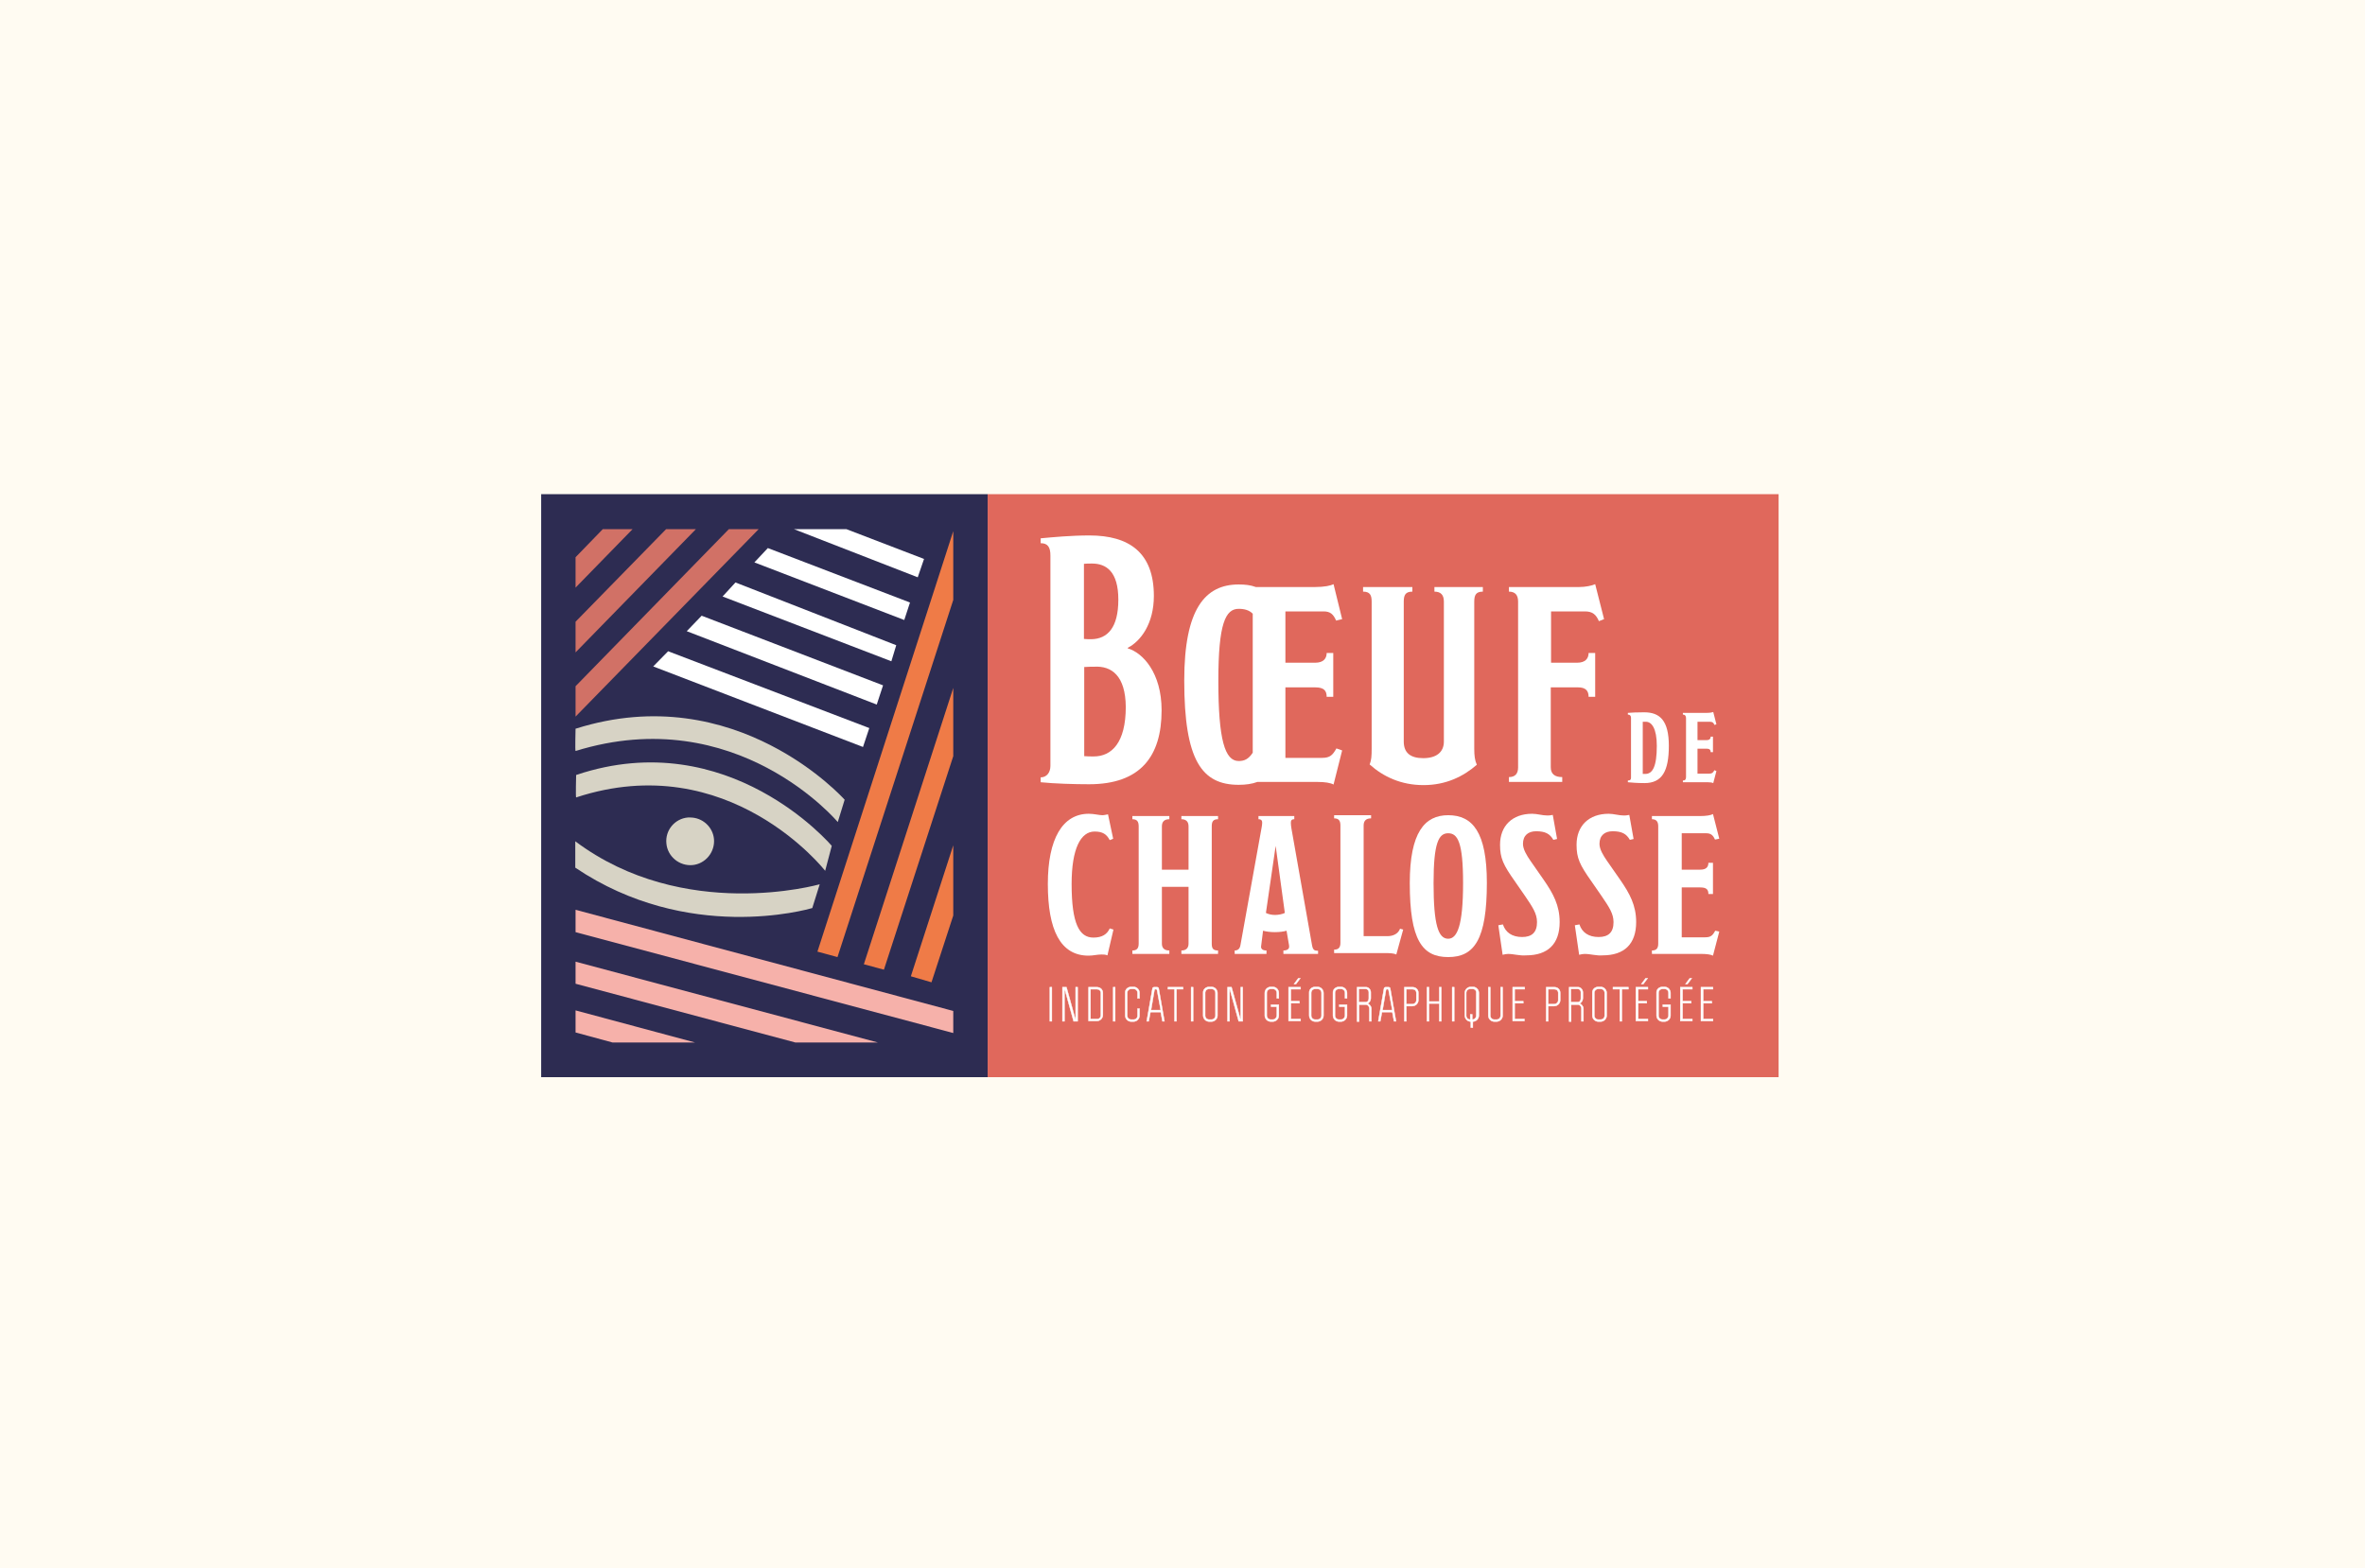 <svg width="1464" height="971" viewBox="0 0 1464 971" fill="none" xmlns="http://www.w3.org/2000/svg">
<rect width="1464" height="971" fill="#FFFBF2"/>
<g clip-path="url(#clip0_2947_2192)">
<path d="M1101.18 306H611.385V667H1101.18V306Z" fill="#E0685C"/>
<path d="M611.384 306H335V667H611.384V306Z" fill="#2D2C52"/>
<path d="M689.262 575.597L685.536 591.57C684.294 591.038 683.053 591.038 681.811 591.038C679.15 591.038 676.844 591.748 673.828 591.748C656.266 591.748 648.638 575.597 648.638 547.377C648.638 519.512 657.685 503.894 674.005 503.894C677.199 503.894 680.392 504.781 682.343 504.781C683.585 504.781 684.649 504.426 685.891 504.249L689.084 519.335L686.955 520.222C685.004 516.495 682.521 514.897 677.553 514.897C669.038 514.897 663.362 525.369 663.362 547.377C663.362 572.047 668.151 580.566 676.844 580.566C682.343 580.566 685.359 578.436 686.955 574.887L689.262 575.597Z" fill="white"/>
<path d="M754.011 590.683H731.305V588.553C734.143 588.553 735.74 587.133 735.74 584.293V549.152H719.242V584.293C719.242 587.133 720.838 588.553 723.854 588.553V590.683H700.97V588.553C703.808 588.553 704.872 587.133 704.872 584.293V511.703C704.872 508.863 703.985 507.266 700.97 507.266V505.313H723.854V507.266C720.661 507.266 719.242 508.863 719.242 511.703V538.503H735.74V511.703C735.74 508.863 734.32 507.266 731.305 507.266V505.313H754.011V507.266C750.818 507.266 750.109 508.863 750.109 511.703V584.293C750.109 587.133 750.818 588.553 754.011 588.553V590.683Z" fill="white"/>
<path d="M815.746 590.683H794.458V588.553C796.942 588.553 798.006 587.488 798.006 586.246C798.006 586.068 798.006 585.003 797.651 583.583L796.41 576.307C794.813 576.839 791.975 577.194 789.136 577.194C786.298 577.194 783.814 576.839 781.863 576.307L780.976 583.406C780.799 584.826 780.621 585.891 780.621 586.246C780.621 587.488 781.508 588.553 783.992 588.553V590.683H764.301V588.553C766.43 588.553 767.494 587.311 767.849 585.358L780.976 512.413C781.153 511.88 781.331 509.928 781.331 509.396C781.331 508.153 780.799 507.266 779.025 507.266V505.313H801.199V507.266C799.425 507.266 799.071 508.153 799.071 509.573C799.071 510.46 799.248 511.88 799.425 512.945L812.198 585.358C812.73 588.198 813.617 588.73 815.923 588.73V590.683H815.746ZM789.669 523.772L783.637 565.303C785.056 566.013 787.008 566.545 789.314 566.545C791.443 566.545 793.926 566.013 795.345 565.303L789.669 523.772Z" fill="white"/>
<path d="M868.61 575.596L864.353 591.037C862.756 590.327 861.159 590.15 856.37 590.15H825.857V588.02C828.696 588.02 829.76 586.6 829.76 583.761V511.17C829.76 508.33 828.873 506.733 825.857 506.733V504.781H848.742V506.733C845.548 506.733 844.129 508.33 844.129 511.17V579.678H858.853C862.579 579.678 865.594 578.081 866.659 575.064L868.61 575.596Z" fill="white"/>
<path d="M896.462 592.635C880.318 592.635 872.69 581.986 872.69 546.844C872.69 515.43 881.915 504.781 896.462 504.781C911.54 504.781 920.41 515.252 920.41 546.667C920.41 581.808 912.605 592.635 896.462 592.635ZM896.462 515.962C890.608 515.962 887.414 521.819 887.414 546.844C887.414 572.934 890.43 581.276 896.462 581.276C901.961 581.276 905.686 573.467 905.686 546.844C905.686 521.464 902.316 515.962 896.462 515.962Z" fill="white"/>
<path d="M933.537 590.683C932.65 590.683 931.586 590.86 930.167 591.215L927.506 572.934L930.344 572.402C931.941 577.371 936.021 580.211 942.23 580.211C948.261 580.211 951.454 577.371 951.454 570.982C951.454 565.658 948.616 561.575 944.181 555.009L937.795 545.78C930.522 535.486 928.57 531.403 928.57 523.062C928.57 511.348 936.198 503.894 948.439 503.894C951.632 503.894 954.648 504.958 957.841 504.958C958.55 504.958 959.615 504.958 961.211 504.603L963.872 519.512L961.566 520.044C959.437 516.317 956.599 514.72 950.922 514.72C946.133 514.72 942.762 517.205 942.762 522.529C942.762 525.901 945.068 529.629 947.374 533.001L955.535 544.715C961.566 553.411 965.469 560.688 965.469 570.982C965.469 584.471 958.196 591.57 944.713 591.57C940.811 591.925 937.085 590.683 933.537 590.683Z" fill="white"/>
<path d="M980.903 590.683C980.016 590.683 978.951 590.86 977.532 591.215L974.871 572.934L977.709 572.402C979.306 577.371 983.386 580.211 989.595 580.211C995.627 580.211 998.82 577.371 998.82 570.982C998.82 565.658 995.981 561.575 991.546 555.009L985.16 545.78C977.887 535.486 975.935 531.403 975.935 523.062C975.935 511.348 983.564 503.894 995.804 503.894C998.997 503.894 1002.01 504.958 1005.21 504.958C1005.92 504.958 1006.98 504.958 1008.58 504.603L1011.24 519.512L1008.93 520.044C1006.8 516.317 1003.96 514.72 998.287 514.72C993.498 514.72 990.127 517.205 990.127 522.529C990.127 525.901 992.433 529.629 994.74 533.001L1002.9 544.715C1008.93 553.411 1012.83 560.688 1012.83 570.982C1012.83 584.471 1005.56 591.57 992.079 591.57C988.353 591.925 984.628 590.683 980.903 590.683Z" fill="white"/>
<path d="M1064.28 576.839L1060.38 591.747C1058.96 591.037 1056.47 590.682 1053.46 590.682H1022.59V588.553C1025.43 588.553 1026.49 587.133 1026.49 584.293V511.703C1026.49 508.863 1025.43 507.265 1022.59 507.265V505.313H1052.04C1056.47 505.313 1059.13 504.781 1060.38 504.071L1064.28 519.334L1061.62 519.867C1060.38 517.027 1058.96 515.962 1056.12 515.962H1041.04V538.502H1052.57C1056.3 538.502 1057.54 536.728 1057.54 534.243H1060.38V553.589H1057.54C1057.54 550.926 1056.47 549.506 1052.57 549.506H1041.04V580.388H1055.59C1059.13 580.388 1060.2 579.146 1061.8 576.306L1064.28 576.839Z" fill="white"/>
<path d="M1017.98 484.902C1013.19 484.902 1009.64 484.547 1007.69 484.37V483.305C1009.29 483.305 1009.64 482.595 1009.64 481.53V444.436C1009.64 443.371 1009.11 442.484 1007.69 442.484V441.419C1010.17 441.241 1012.66 441.064 1017.8 441.064C1027.56 441.064 1033.06 446.211 1033.06 461.829C1033.06 477.625 1028.8 484.902 1017.98 484.902ZM1018.87 446.921C1017.98 446.921 1017.8 446.921 1016.91 446.921V479.223C1017.8 479.223 1017.98 479.223 1018.51 479.223C1022.95 479.223 1025.61 474.786 1025.61 461.829C1025.61 451.003 1022.41 446.921 1018.87 446.921Z" fill="white"/>
<path d="M1062.51 477.448L1060.55 484.902C1059.84 484.547 1058.6 484.37 1057.18 484.37H1041.75V483.305C1043.17 483.305 1043.7 482.595 1043.7 481.175V444.791C1043.7 443.371 1043.17 442.484 1041.75 442.484V441.419H1056.47C1058.78 441.419 1060.02 441.064 1060.55 440.887L1062.51 448.518L1061.26 448.873C1060.73 447.454 1060.02 446.921 1058.43 446.921H1050.8V458.28H1056.47C1058.25 458.28 1058.96 457.393 1058.96 456.15H1060.38V465.734H1058.96C1058.96 464.492 1058.43 463.605 1056.47 463.605H1050.8V479.046H1058.07C1059.84 479.046 1060.38 478.513 1061.26 476.916L1062.51 477.448Z" fill="white"/>
<path d="M674.183 485.613C665.313 485.613 652.718 485.258 644.203 484.37V481.353C647.928 481.353 650.235 478.336 650.235 474.254V343.981C650.235 338.834 648.638 336.35 644.203 336.35V333.332C651.831 332.623 663.007 331.558 674.361 331.558C699.019 331.558 714.275 342.207 714.275 369.006C714.275 386.222 706.115 397.049 698.132 401.131V401.486C707.356 404.148 719.065 416.572 719.065 439.822C719.065 468.397 705.937 485.613 674.183 485.613ZM675.957 348.951C673.828 348.951 672.764 348.951 670.99 349.128V395.629C672.587 395.806 674.183 395.806 675.602 395.806C685.537 395.629 692.278 388.707 692.278 371.314C692.278 353.92 684.827 348.951 675.957 348.951ZM677.199 412.845C675.425 412.845 674.006 412.845 671.167 413.022V468.219C673.296 468.397 675.07 468.397 677.022 468.397C688.198 468.397 696.89 459.878 696.89 437.692C696.713 418.524 688.198 412.135 677.199 412.845Z" fill="white"/>
<path d="M830.825 464.67L825.503 485.79C823.552 484.725 820.181 484.193 815.746 484.193H778.315C774.945 485.435 771.219 485.967 766.785 485.967C744.078 485.967 733.079 471.059 733.079 421.364C733.079 376.993 746.029 361.907 766.785 361.907C770.687 361.907 774.058 362.262 777.428 363.504H813.795C820.004 363.504 823.729 362.617 825.503 361.729L830.825 383.382L827.099 384.27C825.326 380.188 823.374 378.59 819.294 378.59H795.7V410.36H814.15C819.294 410.36 821.245 407.698 821.245 404.325H825.326V431.48H821.245C821.245 427.753 819.649 425.623 814.15 425.623H795.7V469.284H818.407C823.374 469.284 824.971 467.509 827.277 463.427L830.825 464.67ZM775.477 380.01C773.348 377.88 770.51 376.993 766.785 376.993C758.624 376.993 754.189 386.045 754.189 421.541C754.189 458.28 758.269 471.236 766.785 471.236C770.155 471.236 772.816 470.171 775.477 466.089V380.01Z" fill="white"/>
<path d="M917.926 366.344C913.669 366.344 912.604 368.474 912.604 372.556V463.605C912.604 467.864 912.959 470.881 914.201 473.544C905.863 480.821 895.042 486.145 881.205 486.145C867.368 486.145 856.37 480.998 847.855 473.366C848.919 470.704 849.096 468.219 849.096 463.605V372.556C849.096 368.474 848.032 366.344 843.774 366.344V363.504H874.287V366.344C870.029 366.344 868.965 368.474 868.965 372.556V459.168C868.965 466.267 873.222 469.462 881.028 469.462C889.188 469.462 893.8 465.734 893.8 459.168V372.556C893.8 368.296 891.849 366.344 887.946 366.344V363.504H917.926V366.344Z" fill="white"/>
<path d="M992.965 383.382L989.772 384.625C987.998 380.543 985.869 378.59 981.08 378.59H960.147V410.36H976.29C981.434 410.36 983.386 407.698 983.386 404.325H987.466V431.48H983.386C983.386 427.753 981.612 425.623 976.822 425.623H959.969V475.141C959.969 479.401 962.63 481.175 967.065 481.175V484.193H934.069V481.175C937.972 481.175 939.746 479.046 939.746 475.141V372.556C939.746 368.474 937.972 366.344 934.069 366.344V363.504H977.354C981.612 363.504 985.514 362.617 987.466 361.729L992.965 383.382Z" fill="white"/>
<path d="M651.122 632.391H649.88V611.271H651.122V632.391Z" fill="white" stroke="white" stroke-width="0.25" stroke-miterlimit="10"/>
<path d="M665.668 631.149H665.846V611.271H667.088V632.391H664.604L659.105 612.513H658.927V632.391H657.686V611.271H660.169L665.668 631.149Z" fill="white" stroke="white" stroke-width="0.25" stroke-miterlimit="10"/>
<path d="M682.698 614.82V628.486C682.698 630.616 680.924 632.213 678.973 632.213H673.828V611.271H678.973C681.101 611.271 682.698 612.69 682.698 614.82ZM681.456 628.664V614.82C681.456 613.4 680.392 612.513 678.973 612.513H675.07V630.971H678.973C680.392 631.149 681.456 630.084 681.456 628.664Z" fill="white" stroke="white" stroke-width="0.25" stroke-miterlimit="10"/>
<path d="M690.327 632.391H689.085V611.271H690.327V632.391Z" fill="white" stroke="white" stroke-width="0.25" stroke-miterlimit="10"/>
<path d="M700.261 611.093H701.68C703.809 611.093 705.406 612.868 705.406 614.82V618.193H704.164V614.82C704.164 613.401 703.099 612.336 701.68 612.336H700.261C698.842 612.336 697.777 613.401 697.777 614.82V628.842C697.777 630.261 698.842 631.326 700.261 631.326H701.68C703.277 631.326 704.164 630.261 704.164 628.842V624.582H705.406V628.842C705.406 630.971 703.632 632.569 701.68 632.569H700.261C698.132 632.569 696.536 630.794 696.536 628.842V614.82C696.358 612.691 698.132 611.093 700.261 611.093Z" fill="white" stroke="white" stroke-width="0.25" stroke-miterlimit="10"/>
<path d="M712.146 626.712L711.082 632.391H709.84L713.388 612.158C713.388 611.625 713.92 611.271 714.452 611.271H716.226C716.758 611.271 717.291 611.625 717.291 612.158L720.838 632.391H719.597L718.532 626.712H712.146ZM716.226 613.045C716.226 612.69 715.871 612.513 715.694 612.513H715.162C714.807 612.513 714.63 612.69 714.63 613.045L712.501 625.469H718.532L716.226 613.045Z" fill="white" stroke="white" stroke-width="0.25" stroke-miterlimit="10"/>
<path d="M722.79 611.271H732.369V612.513H728.289V632.391H727.048V612.513H722.967V611.271H722.79Z" fill="white" stroke="white" stroke-width="0.25" stroke-miterlimit="10"/>
<path d="M738.579 632.391H737.337V611.271H738.579V632.391Z" fill="white" stroke="white" stroke-width="0.25" stroke-miterlimit="10"/>
<path d="M748.513 611.093H749.932C752.061 611.093 753.657 612.868 753.657 614.82V628.842C753.657 630.971 751.884 632.569 749.932 632.569H748.513C746.384 632.569 744.788 630.794 744.788 628.842V614.82C744.61 612.691 746.384 611.093 748.513 611.093ZM748.513 631.326H749.932C751.351 631.326 752.416 630.261 752.416 628.842V614.82C752.416 613.401 751.351 612.336 749.932 612.336H748.513C747.094 612.336 746.029 613.401 746.029 614.82V628.842C746.029 630.261 747.094 631.326 748.513 631.326Z" fill="white" stroke="white" stroke-width="0.25" stroke-miterlimit="10"/>
<path d="M767.849 631.149H768.026V611.271H769.268V632.391H766.785L761.285 612.513H761.108V632.391H759.866V611.271H762.35L767.849 631.149Z" fill="white" stroke="white" stroke-width="0.25" stroke-miterlimit="10"/>
<path d="M786.653 611.093H787.895C790.024 611.093 791.62 612.868 791.62 614.82V618.193H790.378V614.82C790.378 613.401 789.314 612.336 787.895 612.336H786.653C785.234 612.336 784.17 613.401 784.17 614.82V628.842C784.17 630.261 785.234 631.326 786.653 631.326H787.895C789.491 631.326 790.378 629.906 790.378 628.842V623.34H786.83V622.097H791.62V628.842C791.62 630.971 789.846 632.569 787.895 632.569H786.653C784.524 632.569 782.928 630.794 782.928 628.842V614.82C782.928 612.691 784.702 611.093 786.653 611.093Z" fill="white" stroke="white" stroke-width="0.25" stroke-miterlimit="10"/>
<path d="M799.071 612.513V619.967H804.392V621.21H799.071V630.971H805.102V632.214H797.651V611.271H805.102V612.513H799.071ZM802.264 609.318H801.022L803.683 605.769H804.925L802.264 609.318Z" fill="white" stroke="white" stroke-width="0.25" stroke-miterlimit="10"/>
<path d="M814.15 611.093H815.569C817.698 611.093 819.294 612.868 819.294 614.82V628.842C819.294 630.971 817.52 632.569 815.569 632.569H814.15C812.021 632.569 810.424 630.794 810.424 628.842V614.82C810.247 612.691 812.021 611.093 814.15 611.093ZM814.15 631.326H815.569C816.988 631.326 818.052 630.261 818.052 628.842V614.82C818.052 613.401 816.988 612.336 815.569 612.336H814.15C812.731 612.336 811.666 613.401 811.666 614.82V628.842C811.666 630.261 812.731 631.326 814.15 631.326Z" fill="white" stroke="white" stroke-width="0.25" stroke-miterlimit="10"/>
<path d="M828.873 611.093H830.115C832.244 611.093 833.84 612.868 833.84 614.82V618.193H832.599V614.82C832.599 613.401 831.534 612.336 830.115 612.336H828.873C827.454 612.336 826.39 613.401 826.39 614.82V628.842C826.39 630.261 827.454 631.326 828.873 631.326H830.115C831.712 631.326 832.599 629.906 832.599 628.842V623.34H829.051V622.097H833.84V628.842C833.84 630.971 832.067 632.569 830.115 632.569H828.873C826.745 632.569 825.148 630.794 825.148 628.842V614.82C824.971 612.691 826.745 611.093 828.873 611.093Z" fill="white" stroke="white" stroke-width="0.25" stroke-miterlimit="10"/>
<path d="M848.565 614.465V618.192C848.565 619.612 847.678 620.855 846.613 621.387C847.855 621.919 848.92 623.162 848.92 624.582V632.391H847.678V624.582C847.678 623.339 846.968 622.452 845.904 622.097H841.292V632.568H840.05V611.271H845.726C847.146 611.271 848.565 612.69 848.565 614.465ZM847.323 618.192V614.288C847.323 613.223 846.436 612.335 845.372 612.335H841.114V620.5H845.726C846.791 620.322 847.323 619.435 847.323 618.192Z" fill="white" stroke="white" stroke-width="0.25" stroke-miterlimit="10"/>
<path d="M855.483 626.712L854.419 632.391H853.177L856.725 612.158C856.725 611.625 857.257 611.271 857.789 611.271H859.563C860.095 611.271 860.627 611.625 860.627 612.158L864.175 632.391H862.934L861.869 626.712H855.483ZM859.563 613.045C859.563 612.69 859.208 612.513 859.031 612.513H858.499C858.144 612.513 857.966 612.69 857.966 613.045L855.838 625.469H861.869L859.563 613.045Z" fill="white" stroke="white" stroke-width="0.25" stroke-miterlimit="10"/>
<path d="M878.013 614.82V619.257C878.013 621.387 876.239 622.984 874.287 622.984H870.562V632.391H869.32V611.271H874.465C876.416 611.271 878.013 612.69 878.013 614.82ZM876.771 619.257V614.82C876.771 613.4 875.707 612.513 874.287 612.513H870.562V621.742H874.287C875.707 621.742 876.771 620.677 876.771 619.257Z" fill="white" stroke="white" stroke-width="0.25" stroke-miterlimit="10"/>
<path d="M884.576 620.145H890.962V611.271H892.204V632.391H890.962V621.387H884.576V632.391H883.334V611.271H884.576V620.145Z" fill="white" stroke="white" stroke-width="0.25" stroke-miterlimit="10"/>
<path d="M900.187 632.391H898.945V611.271H900.187V632.391Z" fill="white" stroke="white" stroke-width="0.25" stroke-miterlimit="10"/>
<path d="M915.443 614.82V628.842C915.443 630.971 913.669 632.569 911.718 632.569V636.296H910.476V632.569C908.348 632.569 906.751 630.794 906.751 628.842V614.82C906.751 612.691 908.525 611.093 910.476 611.093H911.896C913.67 611.093 915.443 612.691 915.443 614.82ZM911.541 612.336H910.122C908.702 612.336 907.638 613.401 907.638 614.82V628.842C907.638 630.261 908.702 631.326 910.122 631.326V628.132H911.363V631.326C912.782 631.326 913.847 630.261 913.847 628.842V614.82C914.024 613.401 912.96 612.336 911.541 612.336Z" fill="white" stroke="white" stroke-width="0.25" stroke-miterlimit="10"/>
<path d="M922.539 628.841C922.539 630.261 923.603 631.326 925.022 631.326H926.441C927.861 631.326 928.925 630.261 928.925 628.841V611.271H930.167V628.841C930.167 630.971 928.393 632.568 926.441 632.568H925.022C922.893 632.568 921.297 630.794 921.297 628.841V611.271H922.539V628.841Z" fill="white" stroke="white" stroke-width="0.25" stroke-miterlimit="10"/>
<path d="M943.827 612.513H937.618V619.967H942.94V621.21H937.618V630.971H943.649V632.213H936.376V611.271H943.827V612.513Z" fill="white" stroke="white" stroke-width="0.25" stroke-miterlimit="10"/>
<path d="M965.824 614.82V619.257C965.824 621.387 964.05 622.984 962.099 622.984H958.374V632.391H957.132V611.271H962.276C964.228 611.271 965.824 612.69 965.824 614.82ZM964.582 619.257V614.82C964.582 613.4 963.518 612.513 962.099 612.513H958.374V621.742H962.099C963.518 621.742 964.582 620.677 964.582 619.257Z" fill="white" stroke="white" stroke-width="0.25" stroke-miterlimit="10"/>
<path d="M979.838 614.465V618.192C979.838 619.612 978.951 620.855 977.887 621.387C979.129 621.919 980.193 623.162 980.193 624.582V632.391H978.951V624.582C978.951 623.339 978.242 622.452 977.177 622.097H972.565V632.568H971.323V611.271H977C978.419 611.271 979.838 612.69 979.838 614.465ZM978.596 618.192V614.288C978.596 613.223 977.71 612.335 976.645 612.335H972.388V620.5H977C978.064 620.322 978.596 619.435 978.596 618.192Z" fill="white" stroke="white" stroke-width="0.25" stroke-miterlimit="10"/>
<path d="M989.417 611.093H990.836C992.965 611.093 994.562 612.868 994.562 614.82V628.842C994.562 630.971 992.788 632.569 990.836 632.569H989.417C987.289 632.569 985.692 630.794 985.692 628.842V614.82C985.515 612.691 987.289 611.093 989.417 611.093ZM989.417 631.326H990.836C992.256 631.326 993.32 630.261 993.32 628.842V614.82C993.32 613.401 992.256 612.336 990.836 612.336H989.417C987.998 612.336 986.934 613.401 986.934 614.82V628.842C986.934 630.261 987.998 631.326 989.417 631.326Z" fill="white" stroke="white" stroke-width="0.25" stroke-miterlimit="10"/>
<path d="M998.465 611.271H1008.04V612.513H1003.96V632.391H1002.72V612.513H998.465V611.271Z" fill="white" stroke="white" stroke-width="0.25" stroke-miterlimit="10"/>
<path d="M1014.08 612.513V619.967H1019.4V621.21H1014.08V630.971H1020.11V632.214H1012.66V611.271H1020.11V612.513H1014.08ZM1017.27 609.318H1016.03L1018.69 605.769H1019.93L1017.27 609.318Z" fill="white" stroke="white" stroke-width="0.25" stroke-miterlimit="10"/>
<path d="M1029.15 611.093H1030.4C1032.53 611.093 1034.12 612.868 1034.12 614.82V618.193H1032.88V614.82C1032.88 613.401 1031.82 612.336 1030.4 612.336H1029.15C1027.74 612.336 1026.67 613.401 1026.67 614.82V628.842C1026.67 630.261 1027.74 631.326 1029.15 631.326H1030.4C1031.99 631.326 1032.88 629.906 1032.88 628.842V623.34H1029.33V622.097H1034.12V628.842C1034.12 630.971 1032.35 632.569 1030.4 632.569H1029.15C1027.03 632.569 1025.43 630.794 1025.43 628.842V614.82C1025.25 612.691 1027.03 611.093 1029.15 611.093Z" fill="white" stroke="white" stroke-width="0.25" stroke-miterlimit="10"/>
<path d="M1041.57 612.513V619.967H1046.89V621.21H1041.57V630.971H1047.6V632.214H1040.15V611.271H1047.6V612.513H1041.57ZM1044.59 609.318H1043.35L1046.01 605.769H1047.25L1044.59 609.318Z" fill="white" stroke="white" stroke-width="0.25" stroke-miterlimit="10"/>
<path d="M1060.55 612.513H1054.34V619.967H1059.67V621.21H1054.34V630.971H1060.38V632.213H1052.93V611.271H1060.38V612.513H1060.55Z" fill="white" stroke="white" stroke-width="0.25" stroke-miterlimit="10"/>
<path d="M430.262 645.525L356.288 625.646V639.313L379.172 645.525H430.262Z" fill="#F6B1AA"/>
<path d="M543.441 645.525L356.288 595.475V609.141L492.351 645.525H543.441Z" fill="#F6B1AA"/>
<path d="M590.097 626.002L356.288 563.35V577.194L590.097 639.668V626.002Z" fill="#F6B1AA"/>
<path d="M576.615 608.253L590.097 566.9V523.417L563.842 604.526L576.615 608.253Z" fill="#EF7B47"/>
<path d="M547.167 600.444L590.097 468.219V425.979L534.749 597.072L547.167 600.444Z" fill="#EF7B47"/>
<path d="M518.429 592.634L590.097 371.491V328.895L506.011 589.262L518.429 592.634Z" fill="#EF7B47"/>
<path d="M451.195 327.653L356.288 424.913V443.727L469.644 327.653H451.195Z" fill="#D17166"/>
<path d="M412.345 327.653L356.288 384.98V403.97L430.794 327.653H412.345Z" fill="#D17166"/>
<path d="M373.14 327.653L356.288 345.046V363.859L391.59 327.653H373.14Z" fill="#D17166"/>
<path d="M563.31 373.088L475.321 339.367L466.983 348.241L559.762 383.915L563.31 373.088Z" fill="white"/>
<path d="M572.003 346.111L523.928 327.653H491.464L568.1 357.47L572.003 346.111Z" fill="white"/>
<path d="M538.12 450.826L413.587 403.261L404.362 412.667L534.217 462.54L538.12 450.826Z" fill="white"/>
<path d="M546.635 424.381L434.342 381.252L425.118 390.837L542.732 436.272L546.635 424.381Z" fill="white"/>
<path d="M554.795 399.533L455.275 360.665L447.292 369.361L551.779 409.472L554.795 399.533Z" fill="white"/>
<path d="M507.43 547.554C506.72 547.732 423.344 571.337 356.11 520.932V537.26C425.827 584.293 499.624 563.173 502.818 562.285" fill="#D7D3C5"/>
<path d="M427.247 506.201C426.714 506.201 426.36 506.201 425.827 506.201C417.667 506.911 411.636 514.187 412.523 522.352C412.877 526.256 414.829 529.806 417.845 532.291C420.86 534.775 424.763 536.018 428.666 535.663C432.568 535.308 436.116 533.356 438.6 530.338C441.084 527.321 442.325 523.417 441.971 519.512C441.261 512.058 434.875 506.201 427.247 506.201Z" fill="#D7D3C5"/>
<path d="M518.606 509.04L522.863 495.197C522.863 495.197 455.807 419.767 356.465 451.181H356.288C356.288 451.181 355.933 465.025 356.288 465.025C455.985 434.143 518.606 509.04 518.606 509.04Z" fill="#D7D3C5"/>
<path d="M510.8 539.213L514.881 523.772C514.881 523.772 451.195 448.341 356.997 479.756L356.643 479.933C356.643 479.933 356.288 493.777 356.643 493.777C451.195 462.717 510.8 539.213 510.8 539.213Z" fill="#D7D3C5"/>
</g>
<defs>
<clipPath id="clip0_2947_2192">
<rect width="766" height="361" fill="white" transform="translate(335 306)"/>
</clipPath>
</defs>
</svg>
